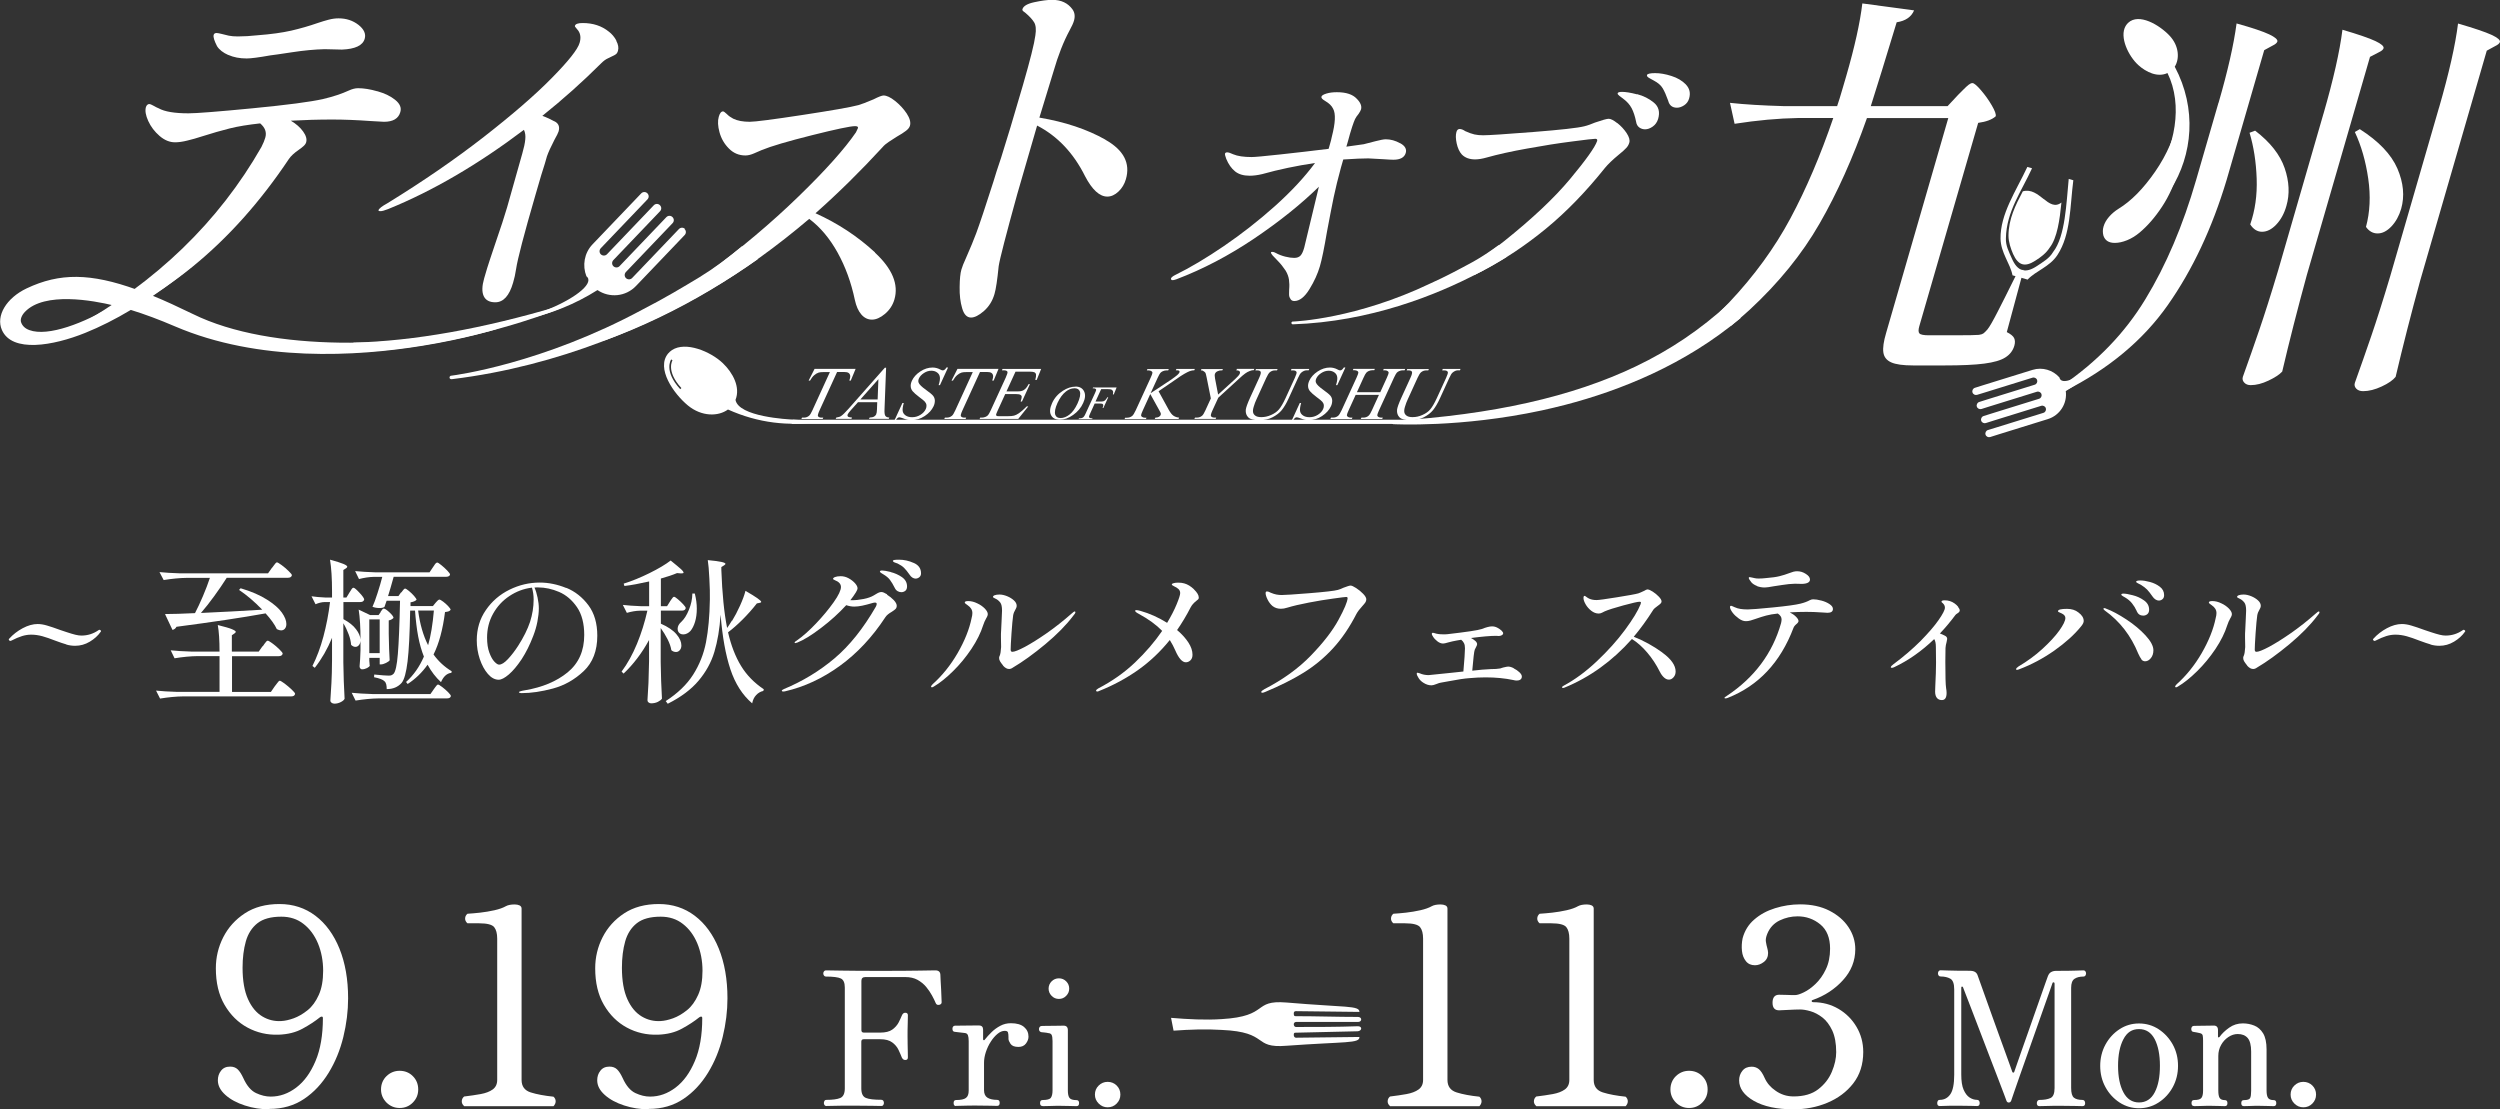 <?xml version="1.0" encoding="UTF-8"?>
<svg id="_レイヤー_2" data-name="レイヤー 2" xmlns="http://www.w3.org/2000/svg" viewBox="0 0 298.47 132.44">
  <rect x="0" y="0" width="298.47" height="132.44" fill="#333333" stroke="none"/>
  <g id="_レイヤー_1-2" data-name="レイヤー 1">
    <g>
      <path d="M7.94,76.94c-.35-.1-.8-.25-1.36-.46-.57-.22-1.07-.4-1.51-.52s-.89-.19-1.35-.19c-.37,0-.73.06-1.09.17s-.78.29-1.27.54c-.07.03-.12.04-.13.04-.04,0-.08-.02-.12-.06s-.06-.07-.06-.11.01-.07.04-.09c.46-.51,1-.93,1.62-1.26s1.22-.5,1.79-.5c.33,0,.71.06,1.11.18.41.12.95.3,1.63.55.11.04.36.12.75.25s.73.23,1.01.3c.28.07.53.1.72.1.73,0,1.41-.21,2.02-.63.05-.04.09-.06.13-.06s.08.02.12.05c.04.03.07.06.07.1,0,.03-.01.06-.04.09-.32.46-.75.85-1.3,1.18s-1.13.49-1.75.49c-.36,0-.71-.05-1.06-.15Z" style="fill: #fff;"/>
      <path d="M31.37,77.16c.04-.06.1-.16.2-.29s.17-.23.23-.29c.06-.06.12-.09.17-.09.07,0,.26.11.56.33s.58.46.83.71c.26.25.39.42.39.51-.05.2-.21.3-.48.3h-5.57v4.27h4.64l.46-.67c.06-.07.14-.17.23-.3.09-.12.17-.22.22-.28.06-.06.11-.09.16-.09.07,0,.26.12.57.34.3.23.59.47.85.72.27.25.4.42.4.51-.04.2-.19.3-.45.3h-12.88c-.88.01-1.81.1-2.79.26l-.48-.95c.68.07,1.5.12,2.47.15h5.11v-4.27h-2.58c-.88.01-1.81.1-2.79.26l-.46-.95c.68.07,1.5.12,2.47.15h3.36c0-1.34-.07-2.4-.21-3.17.8.2,1.37.36,1.68.49s.47.24.47.32c0,.06-.05.12-.15.19l-.32.22v1.95h3.21l.46-.65ZM32.48,67.79c.05-.06.12-.15.21-.28.09-.12.17-.22.22-.28s.11-.09.16-.09c.07,0,.26.11.56.33.3.22.58.46.83.71.26.25.39.41.39.5-.05.2-.21.3-.48.3h-7.3c-.46.72-.96,1.46-1.51,2.21s-1.07,1.42-1.57,1.99c2.46-.11,4.9-.24,7.32-.39-.92-.95-1.84-1.74-2.77-2.36l.19-.2c1.28.38,2.32.83,3.15,1.36.82.52,1.41,1.03,1.77,1.54.36.51.54.96.54,1.37,0,.24-.06.42-.18.56-.12.14-.27.2-.46.2-.14,0-.3-.05-.5-.15-.26-.56-.71-1.18-1.34-1.88-2.82.51-6.37,1.04-10.64,1.6-.11.21-.27.33-.48.37l-.89-1.89c.9,0,2.1-.04,3.58-.11.3-.57.61-1.24.94-2.01.33-.77.61-1.51.84-2.2h-2.73c-.88.01-1.81.1-2.79.26l-.5-.95c.68.07,1.5.12,2.47.15h10.49l.46-.65Z" style="fill: #fff;"/>
      <path d="M45.44,73.04s.08-.09.13-.17.09-.13.13-.16c.04-.03.08-.05.13-.05.12,0,.35.15.67.45.32.3.48.52.48.66-.05.06-.13.12-.23.18-.1.06-.22.1-.34.12v1.62c.02,1.31.06,2.36.11,3.14-.06.1-.21.2-.44.32-.23.11-.42.17-.58.17h-.17v-.78h-1.24v.35c.01.12.02.24.03.34,0,.11.01.18.03.23-.02.1-.14.2-.33.3-.2.1-.4.15-.61.15-.07,0-.14-.04-.2-.11s-.08-.16-.08-.26c.05-.51.09-1.14.11-1.91v-1.15c-.01.22-.07.4-.19.54-.11.14-.25.21-.41.21-.19,0-.36-.08-.52-.24-.03-.38-.12-.81-.3-1.27-.17-.46-.38-.9-.63-1.31v4.66c.02,1.53.07,2.99.15,4.36-.07.15-.23.28-.47.4-.24.12-.49.18-.73.18-.15,0-.27-.04-.36-.11s-.14-.16-.14-.26c.05-.73.09-1.44.13-2.13.04-.69.06-1.59.07-2.7v-2.66c-.54,1.32-1.23,2.52-2.06,3.58l-.28-.22c.52-1.03.96-2.2,1.31-3.51.35-1.31.62-2.69.79-4.12h-.65c-.35.01-.71.1-1.08.26l-.48-.95c.46.07,1.01.12,1.67.15h.78v-.71c0-1.56-.08-2.83-.24-3.81.77.21,1.3.38,1.61.51.3.13.45.24.45.33,0,.06-.05.12-.15.19l-.32.2v3.29h.37l.35-.58s.09-.13.16-.25c.07-.12.13-.21.18-.26.05-.06.1-.08.15-.08.11,0,.35.2.72.6.37.4.56.67.56.81-.05.2-.21.3-.48.3h-2v2.04c.68.37,1.19.77,1.51,1.21.33.43.5.84.53,1.23,0-1.42-.07-2.62-.22-3.58l1.36.65h1.02l.26-.37ZM45.24,83.38c-.88.01-1.81.1-2.79.26l-.46-.93c.68.07,1.5.12,2.47.15h6.93l.39-.56c.04-.06.1-.15.18-.25.08-.1.15-.19.19-.24.05-.06.1-.08.15-.08.07,0,.24.1.49.29.25.19.49.4.71.62.22.22.33.38.33.46-.04.19-.19.28-.46.28h-8.13ZM47.91,70.74c.05-.06.12-.15.21-.28s.18-.19.25-.19.22.09.45.28.43.39.62.6c.19.22.29.37.29.46-.15.15-.39.25-.72.3v.45h2.67l.32-.39s.12-.13.21-.23c.09-.1.18-.16.25-.16s.22.08.45.25c.22.17.43.35.61.55.19.2.28.34.28.43-.07.09-.16.15-.25.18-.09.03-.23.06-.42.08-.26,2.08-.72,3.77-1.37,5.07.59.82,1.32,1.49,2.17,2l-.04.19c-.27.02-.51.14-.72.33s-.38.46-.52.78c-.63-.58-1.16-1.27-1.6-2.08-.66.93-1.45,1.7-2.38,2.3l-.19-.24c.89-.8,1.6-1.81,2.13-3.03-.28-.71-.51-1.5-.68-2.39-.17-.89-.29-1.92-.38-3.1h-.58c-.05,2.74-.15,4.76-.31,6.07-.16,1.31-.39,2.17-.71,2.56-.45.5-1.04.74-1.78.74,0-.24-.02-.43-.06-.58-.04-.15-.11-.28-.21-.36-.17-.19-.59-.35-1.24-.48l.02-.32c.87.09,1.44.13,1.73.13.15,0,.26-.02.33-.05.07-.03.15-.08.24-.16.24-.25.41-1.04.52-2.37.11-1.33.2-3.45.26-6.36h-1.6l-.26.74c-.14.09-.33.13-.59.13-.31,0-.59-.05-.84-.15.17-.37.38-.91.6-1.62.23-.71.42-1.36.57-1.95h-1c-.56.01-1.15.1-1.78.26l-.46-.95c.68.07,1.5.12,2.47.15h6.41l.39-.58s.09-.13.17-.25c.07-.12.14-.21.2-.26s.11-.08.16-.08c.07,0,.24.1.49.31.25.2.49.42.71.65.22.23.33.39.33.47-.01.09-.06.15-.15.2-.09.05-.19.07-.32.07h-6.26c-.29,1.04-.51,1.81-.67,2.3h1.24l.32-.45ZM45.33,77.98v-4.03h-1.24v4.03h1.24ZM49.92,72.89c.21,1.62.61,3,1.19,4.14.32-1.1.55-2.48.69-4.14h-1.88Z" style="fill: #fff;"/>
      <path d="M67.61,70.18c1.05.43,1.93,1.13,2.64,2.08.71.95,1.06,2.17,1.06,3.64,0,1.79-.54,3.2-1.62,4.22s-2.3,1.71-3.67,2.08c-1.37.37-2.61.55-3.72.55-.09,0-.17,0-.24-.03s-.11-.04-.11-.07c0-.05.08-.1.24-.14.16-.04.32-.08.48-.1,2.08-.35,3.78-1.06,5.1-2.14s1.98-2.57,1.98-4.46c0-1.37-.29-2.49-.87-3.33s-1.29-1.45-2.13-1.81c-.84-.36-1.68-.54-2.51-.54-.2,0-.34,0-.43.02.15.32.27.72.37,1.19.1.47.15.9.15,1.3,0,.47-.06.99-.17,1.57s-.28,1.15-.5,1.72c-.4,1.05-.86,1.97-1.38,2.77-.53.79-1.04,1.4-1.53,1.82s-.9.63-1.21.63c-.46,0-.89-.23-1.29-.69-.4-.46-.72-1.05-.97-1.78-.24-.73-.36-1.47-.36-2.23,0-1.36.36-2.57,1.09-3.62.72-1.05,1.66-1.86,2.82-2.43s2.36-.85,3.61-.85c1.06,0,2.12.22,3.17.65ZM63.49,70.16c-.97.12-1.86.46-2.67,1-.82.54-1.47,1.25-1.95,2.11-.48.86-.72,1.81-.72,2.85,0,.71.09,1.3.27,1.79.18.49.38.85.61,1.09.23.24.41.35.55.35.3,0,.65-.22,1.07-.67.42-.45.81-.96,1.2-1.56.67-1.04,1.14-2,1.43-2.87.28-.87.43-1.77.43-2.68,0-.5-.07-.97-.2-1.41Z" style="fill: #fff;"/>
      <path d="M79.99,71.8s.09-.13.16-.23c.07-.1.13-.19.18-.24.05-.06.1-.08.15-.08.07,0,.23.1.45.29.23.19.44.4.64.61s.3.37.3.45c-.04.2-.19.3-.45.3h-2.52v1.56c.84.37,1.46.79,1.86,1.26.4.47.59.92.59,1.34,0,.22-.06.41-.19.56s-.27.22-.45.22c-.21,0-.4-.07-.56-.22-.06-.4-.21-.83-.45-1.3s-.51-.92-.82-1.34v4.07c.02,1.53.07,2.99.15,4.36-.09.14-.25.26-.48.38-.24.12-.51.18-.82.18-.11,0-.21-.04-.3-.11-.09-.07-.13-.16-.13-.26.05-.71.09-1.4.12-2.07s.05-1.54.07-2.59v-2.53c-.85,1.56-1.87,2.9-3.04,4.01l-.24-.24c.71-.95,1.32-2.06,1.84-3.32.52-1.26.93-2.58,1.24-3.95h-.89c-.5.01-1.01.1-1.56.26l-.48-.95c.59.07,1.3.12,2.12.15h1.02v-2.95c-1.14.26-2.12.44-2.95.54l-.09-.28c.99-.31,2.02-.73,3.09-1.26s1.91-1.03,2.52-1.5c.56.45.95.78,1.19.99s.35.37.35.46c0,.06-.1.09-.3.09l-.48-.04c-.57.24-1.21.45-1.93.65v3.3h.74l.35-.56ZM87.4,74.12c.32-.52.64-1.12.95-1.81.31-.69.53-1.28.65-1.77,1.25.72,1.88,1.16,1.88,1.32,0,.05-.06.09-.17.11l-.35.07c-.53.68-1.1,1.32-1.7,1.92-.6.6-1.18,1.11-1.74,1.53.36,1.57.88,2.91,1.55,4.01s1.58,2.03,2.72,2.79l-.06.2c-.33.07-.62.24-.85.49-.24.25-.4.58-.48.99-1.16-.99-2.03-2.35-2.6-4.07-.57-1.72-.96-3.89-1.17-6.52-.11,1.7-.36,3.17-.74,4.44s-1.02,2.42-1.9,3.46-2.11,1.96-3.67,2.74l-.24-.32c1.42-.92,2.51-1.96,3.27-3.15.75-1.18,1.27-2.48,1.54-3.88.27-1.41.43-3.1.46-5.1.01-.67,0-1.5-.06-2.49-.05-.99-.11-1.73-.19-2.21.79.07,1.34.15,1.65.22s.46.15.46.22c0,.06-.06.12-.17.19l-.32.2v.33c.1,2.82.33,5.14.69,6.94.15-.2.34-.5.58-.89ZM82.95,70.85c.16.64.24,1.25.24,1.82s-.07,1.1-.21,1.57c-.14.46-.33.83-.55,1.09-.11.12-.24.22-.4.3-.15.08-.31.11-.46.11-.26,0-.45-.1-.58-.3-.06-.1-.09-.22-.09-.37,0-.3.15-.58.46-.85.33-.31.63-.78.89-1.42s.4-1.28.41-1.94h.28Z" style="fill: #fff;"/>
      <path d="M105.9,71c.3.19.57.4.81.65.23.25.35.47.35.67,0,.16-.05.29-.14.38s-.24.21-.45.34c-.19.11-.34.21-.46.31-.12.09-.22.21-.31.34-1.56,2.38-3.37,4.31-5.44,5.81-2.07,1.5-4.25,2.51-6.55,3.04l-.2.02c-.11,0-.17-.04-.17-.11,0-.05.09-.11.26-.19,2.23-.93,4.24-2.15,6.03-3.66,1.79-1.51,3.43-3.56,4.93-6.16.07-.14.11-.25.11-.33,0-.11-.07-.17-.2-.17-.07,0-.16.01-.26.04-.51.15-.93.26-1.27.33-.34.07-.66.11-.96.11s-.63-.06-.95-.17c-.87.95-1.87,1.86-3.02,2.73-1.14.87-2.08,1.44-2.81,1.73-.15.05-.24.07-.26.07-.05,0-.07-.02-.07-.06s.02-.08.07-.12c.05-.04.12-.09.2-.14.68-.47,1.44-1.14,2.27-2.01.83-.87,1.53-1.72,2.12-2.55s.87-1.44.87-1.82c0-.36-.25-.63-.74-.82-.14-.05-.2-.1-.2-.17s.07-.12.2-.19c.19-.07.42-.11.71-.11.32,0,.64.08.95.25s.56.37.76.59c.2.23.3.43.3.6,0,.11-.06.27-.19.48-.19.31-.41.62-.67.95h.15c.46,0,.94-.05,1.44-.15.5-.1.89-.24,1.18-.41.07-.04.18-.1.32-.19.14-.09.25-.14.35-.18.1-.03.19-.05.28-.05.15,0,.37.09.68.28ZM106.34,68.3c.48.12.93.32,1.34.6.41.29.61.66.61,1.11,0,.24-.07.41-.2.52-.14.11-.3.17-.48.17-.15,0-.29-.04-.44-.12-.14-.08-.26-.21-.34-.38-.2-.4-.39-.72-.58-.97-.19-.25-.45-.46-.77-.65-.06-.04-.15-.09-.26-.16-.11-.07-.17-.13-.17-.18,0-.09.09-.13.26-.13.21,0,.56.06,1.04.18ZM109.1,67.21c.58.26.86.67.86,1.24,0,.2-.07.35-.2.46-.14.11-.29.17-.45.17-.12,0-.25-.04-.38-.12-.13-.08-.24-.2-.33-.34-.25-.36-.47-.63-.66-.82-.19-.19-.45-.36-.77-.52-.1-.04-.19-.07-.28-.1-.09-.03-.16-.06-.21-.1s-.08-.07-.08-.11c0-.06.06-.1.19-.12s.31-.03.55-.03c.59,0,1.18.13,1.75.39Z" style="fill: #fff;"/>
      <path d="M111.15,81.99c0-.07.06-.17.19-.3,1.15-1.03,2.15-2.27,2.99-3.72.84-1.46,1.4-2.85,1.67-4.19.06-.21.09-.41.09-.59,0-.37-.19-.68-.56-.93-.24-.15-.35-.26-.35-.33,0-.11.14-.17.41-.17.36,0,.72.09,1.1.28.35.16.64.37.88.61.24.25.36.47.36.67,0,.1-.03.2-.09.32-.06.11-.1.18-.11.2-.14.24-.25.5-.35.8-.29.92-.76,1.86-1.41,2.84-.66.98-1.39,1.87-2.2,2.66-.81.8-1.58,1.41-2.29,1.83-.1.06-.17.09-.22.09-.06,0-.09-.03-.09-.07ZM119.76,79.46c-.15-.19-.27-.35-.35-.48-.09-.14-.13-.28-.13-.43,0-.09.02-.17.07-.26.09-.2.14-.54.17-1.04l-.02-1.19c0-.32,0-.57.02-.74.02-.67.05-1.16.07-1.47.02-.5.04-.81.04-.95,0-.46-.07-.77-.2-.95-.17-.22-.36-.38-.57-.47s-.31-.16-.31-.21c0-.09.07-.16.21-.21s.33-.08.57-.08c.28,0,.59.07.91.2.32.13.59.3.81.5.22.2.33.42.33.64,0,.1-.02.19-.06.27-.04.08-.07.13-.08.16-.15.25-.24.48-.28.71-.06.41-.13,1.13-.2,2.15-.07,1.03-.1,1.68-.1,1.95,0,.17.07.26.2.26.26,0,.76-.2,1.5-.59.74-.4,1.61-.94,2.6-1.63.99-.69,1.98-1.47,2.97-2.34.19-.17.31-.26.37-.26s.09.03.09.09c0,.1-.09.24-.26.43-.82,1.09-1.93,2.22-3.33,3.39-1.41,1.17-2.7,2.1-3.87,2.79-.15.11-.3.17-.46.17-.24,0-.47-.13-.71-.39Z" style="fill: #fff;"/>
      <path d="M142.55,70.37c.38.37.57.69.57.97,0,.09-.02.16-.07.21s-.13.12-.24.2c-.3.24-.51.48-.65.74-.52,1.02-1.07,1.92-1.63,2.73.57.48,1.02.98,1.35,1.49.33.51.49.99.49,1.45,0,.3-.08.52-.25.68-.17.16-.35.23-.55.23-.43,0-.85-.48-1.26-1.43-.16-.38-.38-.79-.65-1.23-1.13,1.4-2.39,2.59-3.79,3.58-1.4.99-2.95,1.83-4.66,2.51-.06.04-.14.06-.22.06s-.13-.04-.13-.11.09-.16.26-.26c1.67-.87,3.13-1.9,4.39-3.1,1.26-1.2,2.34-2.46,3.24-3.77-.71-.73-1.63-1.4-2.77-2.02-.31-.16-.46-.29-.46-.37,0-.06.05-.09.15-.09.11,0,.27.03.48.09,1.1.31,2.17.79,3.19,1.43.48-.8.86-1.54,1.14-2.22s.42-1.12.42-1.33c0-.2-.07-.36-.21-.49-.14-.13-.31-.23-.49-.31-.2-.09-.3-.17-.3-.24,0-.06.08-.11.23-.15.15-.04.33-.06.53-.06.27,0,.51.03.72.09.41.11.8.35,1.18.72Z" style="fill: #fff;"/>
      <path d="M150.58,82.6c0-.07.12-.18.37-.32,2.23-1.15,4.08-2.49,5.56-4.02,1.48-1.53,2.57-2.94,3.28-4.24.71-1.3,1.07-2.17,1.1-2.6,0-.1-.06-.15-.17-.15s-.62.06-1.53.19c-.91.12-1.88.28-2.92.48s-1.9.4-2.59.61c-.27.09-.53.13-.76.13-.38,0-.72-.11-1-.33-.22-.19-.42-.44-.58-.76-.16-.32-.24-.58-.24-.78,0-.14.06-.2.17-.2s.25.05.43.15c.27.11.5.19.69.22s.39.06.61.06c.38,0,1.5-.07,3.35-.22s2.97-.28,3.37-.39c.22-.06.45-.15.67-.26.45-.17.73-.26.85-.26.14,0,.36.1.67.3s.59.43.84.69c.25.26.37.48.37.65,0,.14-.04.26-.11.37s-.2.26-.37.45c-.32.35-.55.65-.69.91-.83,1.62-1.77,3-2.82,4.14-1.05,1.14-2.22,2.1-3.51,2.9s-2.82,1.56-4.59,2.3c-.15.06-.25.09-.32.09-.09,0-.13-.03-.13-.09Z" style="fill: #fff;"/>
      <path d="M180.73,79.8c.25.12.48.28.67.46.19.18.29.35.29.51s-.06.28-.17.36c-.11.08-.25.12-.43.12-.14,0-.27-.02-.41-.06-1-.21-2.1-.32-3.31-.32-.62,0-1.26.03-1.91.09-.59.04-1.42.16-2.49.37-.35.07-.66.13-.95.17-.11.01-.29.07-.54.17-.25.1-.44.15-.58.15-.32,0-.64-.1-.95-.3-.23-.14-.43-.32-.58-.56-.16-.24-.23-.42-.23-.54,0-.07.03-.11.09-.11.02,0,.11.02.26.07.33.15.69.22,1.08.22.06,0,.97-.09,2.73-.28l1.41-.15c.12-1.39.19-2.31.19-2.77,0-.26-.04-.47-.12-.62-.08-.16-.19-.29-.33-.4-.32.05-.67.11-1.04.19l-.52.13c-.28.09-.49.13-.61.13-.22,0-.45-.09-.68-.27-.23-.18-.4-.36-.51-.55-.1-.15-.15-.25-.15-.32,0-.05.01-.09.04-.11.02-.02.05-.04.07-.04s.09.01.19.04c.27.1.62.15,1.04.15.24,0,.42,0,.56-.02,2.25-.26,3.6-.46,4.05-.61.53-.21.95-.32,1.24-.32.21,0,.42.05.62.15.2.1.37.22.51.35.14.14.2.24.2.32,0,.1-.06.18-.17.24-.11.06-.23.09-.35.09l-.32-.02c-.69,0-1.7.09-3.01.26.22.11.4.23.54.36.14.13.2.26.2.38,0,.07-.04.19-.12.33-.08.15-.13.25-.16.32-.08.19-.17,1.02-.3,2.51.83-.1,1.57-.16,2.23-.19.45,0,.8-.02,1.06-.07.08-.01.15-.03.21-.06.07-.02.13-.04.2-.06.3-.07.49-.11.58-.11.19,0,.41.06.66.19Z" style="fill: #fff;"/>
      <path d="M198.46,77.91c1.06.77,1.59,1.53,1.59,2.26,0,.27-.08.5-.25.69-.17.19-.35.28-.55.28s-.39-.08-.58-.25c-.19-.17-.36-.4-.51-.7-.42-.84-.92-1.6-1.5-2.28-.58-.68-1.18-1.22-1.83-1.62-2.33,2.62-5.01,4.56-8.06,5.81-.06.02-.12.04-.17.04-.07,0-.11-.03-.11-.09s.07-.12.2-.19c1.34-.72,2.66-1.69,3.96-2.92,1.3-1.23,2.42-2.47,3.35-3.73.93-1.26,1.56-2.29,1.87-3.08.03-.12.04-.19.04-.2,0-.06-.06-.09-.17-.09-.22,0-.87.15-1.94.44-1.07.29-1.81.53-2.22.71-.07.04-.18.09-.32.16-.14.07-.27.1-.39.1-.31,0-.61-.11-.89-.33-.28-.22-.51-.48-.68-.78-.17-.3-.25-.54-.25-.74,0-.17.04-.26.13-.26.04,0,.11.04.22.13.11.09.24.16.37.22.24.1.51.15.84.15.26,0,1.07-.11,2.43-.33,1.36-.22,2.22-.37,2.56-.47.12-.04.34-.13.65-.28.21-.12.35-.19.43-.19.15,0,.36.09.63.26.27.17.52.38.73.6.22.23.33.42.33.58,0,.09-.04.17-.12.25s-.2.18-.36.29c-.1.07-.2.16-.31.24-.11.09-.18.17-.23.26-.72,1.14-1.49,2.2-2.3,3.17,1.21.48,2.35,1.11,3.41,1.88Z" style="fill: #fff;"/>
      <path d="M217.45,71.7c.38.1.7.24.97.42s.41.37.41.58c0,.31-.22.46-.65.46l-.65-.04c-.69-.05-1.31-.07-1.86-.07-.68,0-1.34.02-1.99.06.3.15.54.32.74.52.2.2.3.37.3.52,0,.06-.03.12-.08.19-.05.06-.1.12-.17.17-.19.16-.3.31-.35.45-1.56,4.12-4.18,6.91-7.85,8.36-.1.04-.19.06-.28.06-.07,0-.11-.02-.11-.06,0-.05.09-.13.28-.24,3.3-2.19,5.46-5.09,6.48-8.69.04-.17.06-.32.06-.45,0-.26-.15-.49-.45-.69-.56.06-1.02.14-1.39.24-.37.1-.79.23-1.24.39-.21.07-.42.14-.62.2s-.39.08-.57.08c-.26,0-.54-.1-.83-.31s-.55-.44-.75-.71-.31-.5-.31-.67c0-.05.01-.09.04-.11.02-.02.05-.04.07-.04.05,0,.13.03.24.08s.2.1.28.12c.33.16.83.24,1.5.24.38,0,1.39-.08,3.01-.24,1.62-.16,2.71-.31,3.27-.45.45-.11.82-.25,1.11-.41.14-.07.27-.11.41-.11.27,0,.6.05.97.15ZM209.77,69.96c-.28-.11-.51-.25-.67-.43-.21-.26-.32-.44-.32-.54,0-.06.04-.09.11-.09.05,0,.14.02.26.05.12.03.25.06.37.08.12.03.27.04.45.04.3,0,.61-.02.93-.06.63-.05,1.15-.12,1.55-.22.4-.1.79-.22,1.18-.37.16-.06.32-.11.47-.16.15-.04.31-.06.45-.06.37,0,.72.1,1.05.32.33.21.49.43.49.67,0,.32-.32.5-.95.52l-.84-.02c-.47.01-.98.06-1.53.15-.55.09-.88.14-.99.15-.53.1-.9.15-1.1.15-.33,0-.64-.06-.93-.17Z" style="fill: #fff;"/>
      <path d="M233.77,72.46c.13.16.2.3.2.43,0,.06-.03.12-.08.18s-.13.12-.23.18c-.1.06-.17.12-.22.19-.56.75-1.17,1.49-1.84,2.19.21.08.41.16.59.26.19.09.28.22.28.39,0,.05-.03.17-.07.37-.07.25-.12.49-.13.72l-.02,1.63c0,1.73.03,2.78.09,3.14.04.22.06.42.06.59,0,.57-.19.85-.56.85-.25,0-.45-.08-.59-.25s-.22-.42-.22-.75l.02-.63c.06-1.18.09-2.12.09-2.84l-.02-1.88c0-.43-.07-.74-.2-.93-1.5,1.44-3.08,2.55-4.75,3.34-.12.06-.22.09-.3.09-.09,0-.13-.02-.13-.07,0-.09.1-.2.3-.35,1.24-.92,2.32-1.85,3.26-2.79.93-.95,1.65-1.78,2.15-2.5.5-.72.75-1.21.75-1.47,0-.21-.09-.39-.26-.54-.1-.07-.15-.13-.15-.17,0-.11.12-.17.37-.17.45,0,.84.12,1.19.37.16.11.31.25.44.41Z" style="fill: #fff;"/>
      <path d="M240.7,79.89c0-.09.09-.19.28-.32,1.05-.62,2.01-1.32,2.86-2.1.85-.78,1.53-1.51,2.01-2.18s.73-1.18.73-1.51c0-.22-.14-.4-.43-.54-.05-.02-.12-.06-.2-.09-.09-.04-.15-.07-.19-.09-.04-.02-.06-.06-.06-.09,0-.19.36-.28,1.08-.28.54,0,1,.14,1.36.43.42.31.63.65.63,1.02,0,.17-.1.39-.32.65-.8.99-1.87,1.95-3.2,2.89-1.33.93-2.72,1.67-4.17,2.22-.12.05-.21.07-.26.07-.09,0-.13-.02-.13-.07ZM255.67,78.72c-.12-.15-.25-.38-.39-.69-.87-2.14-2.2-3.86-3.99-5.14-.11-.09-.17-.16-.17-.2,0-.06.04-.09.11-.09.06,0,.13.02.2.06.73.27,1.54.71,2.44,1.3.9.59,1.66,1.23,2.28,1.9s.94,1.27.94,1.77c0,.38-.1.7-.31.95-.2.25-.43.37-.68.37-.17,0-.32-.07-.45-.22ZM255.11,72.97c-.17-.37-.37-.69-.58-.95-.21-.26-.48-.49-.82-.69-.06-.04-.13-.08-.21-.12-.08-.04-.14-.08-.18-.12s-.06-.07-.06-.11c0-.07.09-.11.26-.11.23,0,.6.06,1.09.19.5.12.95.33,1.36.62.41.29.61.66.61,1.11,0,.23-.07.41-.21.53-.14.12-.31.18-.49.18-.36,0-.62-.17-.78-.52ZM257.34,71.57c-.14-.09-.25-.2-.35-.35-.25-.36-.46-.63-.65-.83-.19-.19-.43-.38-.74-.57-.09-.05-.17-.09-.26-.13-.09-.04-.16-.08-.22-.12-.06-.04-.09-.08-.09-.12,0-.1.17-.15.52-.15.31,0,.69.06,1.13.18.45.12.84.31,1.18.57.34.26.51.59.51,1,0,.22-.07.39-.2.49-.13.11-.28.16-.44.16-.12,0-.25-.04-.39-.13Z" style="fill: #fff;"/>
      <path d="M259.68,81.99c0-.07.06-.17.19-.3,1.15-1.03,2.15-2.27,2.99-3.72.84-1.46,1.4-2.85,1.67-4.19.06-.21.09-.41.09-.59,0-.37-.19-.68-.56-.93-.24-.15-.35-.26-.35-.33,0-.11.14-.17.41-.17.36,0,.72.09,1.1.28.35.16.64.37.88.61.24.25.36.47.36.67,0,.1-.03.2-.09.32-.06.11-.1.18-.11.2-.14.24-.25.5-.35.8-.29.92-.76,1.86-1.41,2.84-.66.98-1.39,1.87-2.2,2.66-.81.8-1.58,1.41-2.29,1.83-.1.06-.17.09-.22.09-.06,0-.09-.03-.09-.07ZM268.29,79.46c-.15-.19-.27-.35-.35-.48-.09-.14-.13-.28-.13-.43,0-.09.02-.17.07-.26.09-.2.14-.54.17-1.04l-.02-1.19c0-.32,0-.57.02-.74.02-.67.05-1.16.07-1.47.02-.5.04-.81.04-.95,0-.46-.07-.77-.2-.95-.17-.22-.36-.38-.57-.47s-.31-.16-.31-.21c0-.09.07-.16.21-.21s.33-.08.57-.08c.28,0,.59.07.91.2.32.13.59.3.81.5.22.2.33.42.33.64,0,.1-.02.19-.06.27-.04.08-.07.13-.08.16-.15.25-.24.48-.28.71-.06.41-.13,1.13-.2,2.15-.07,1.03-.1,1.68-.1,1.95,0,.17.07.26.2.26.26,0,.76-.2,1.5-.59.74-.4,1.61-.94,2.6-1.63.99-.69,1.98-1.47,2.97-2.34.19-.17.31-.26.37-.26s.09.03.09.09c0,.1-.09.24-.26.43-.82,1.09-1.93,2.22-3.33,3.39-1.41,1.17-2.7,2.1-3.87,2.79-.15.11-.3.17-.46.17-.24,0-.47-.13-.71-.39Z" style="fill: #fff;"/>
      <path d="M290.2,76.94c-.35-.1-.8-.25-1.36-.46-.57-.22-1.07-.4-1.51-.52s-.89-.19-1.35-.19c-.37,0-.73.06-1.09.17s-.78.29-1.27.54c-.07.03-.12.04-.13.04-.04,0-.08-.02-.12-.06s-.06-.07-.06-.11.01-.07.04-.09c.46-.51,1-.93,1.62-1.26s1.22-.5,1.79-.5c.33,0,.71.06,1.11.18.41.12.95.3,1.63.55.11.04.36.12.75.25s.73.23,1.01.3c.28.07.53.1.72.1.73,0,1.41-.21,2.02-.63.05-.04.09-.06.13-.06s.08.02.12.05c.04.03.07.06.07.1,0,.03-.01.06-.04.09-.32.46-.75.85-1.3,1.18s-1.13.49-1.75.49c-.36,0-.71-.05-1.06-.15Z" style="fill: #fff;"/>
    </g>
    <g>
      <path d="M32.15,132.44c-1,0-1.97-.15-2.92-.46s-1.72-.72-2.32-1.26-.9-1.11-.9-1.75c0-.43.12-.82.38-1.14.25-.33.61-.49,1.09-.49.37,0,.67.11.9.33s.45.57.67,1.04c.41.91.92,1.51,1.52,1.79.6.28,1.18.42,1.75.42,1.09,0,2.1-.36,3.05-1.08s1.71-1.77,2.3-3.17c.59-1.39.88-3.1.88-5.12,0-.11-.04-.17-.11-.18s-.16.02-.24.08c-.57.46-1.25.91-2.06,1.35-.81.45-1.77.69-2.9.73-1.33.04-2.56-.24-3.69-.85s-2.04-1.51-2.74-2.71-1.04-2.65-1.04-4.37c0-1.3.29-2.54.88-3.7.59-1.16,1.45-2.12,2.58-2.86,1.13-.74,2.51-1.11,4.14-1.11s3.06.47,4.29,1.4,2.19,2.25,2.87,3.93c.68,1.69,1.03,3.66,1.03,5.92,0,1.52-.19,3.06-.57,4.62-.38,1.55-.96,2.98-1.75,4.27s-1.76,2.34-2.94,3.13c-1.17.79-2.56,1.19-4.14,1.19ZM33.58,121.9c.44-.02.93-.13,1.49-.33.55-.2,1.1-.52,1.65-.96s.99-1.05,1.34-1.83c.35-.77.52-1.74.52-2.89s-.21-2.28-.62-3.26c-.41-.98-.99-1.76-1.73-2.33-.74-.58-1.62-.86-2.64-.86-1.24,0-2.19.26-2.85.78-.66.52-1.13,1.25-1.39,2.17-.26.92-.39,1.97-.39,3.15,0,1.54.22,2.8.65,3.75.43.96,1.01,1.64,1.71,2.06s1.46.6,2.27.55Z" style="fill: #fff;"/>
      <path d="M47.71,132.28c-.61,0-1.13-.22-1.57-.65-.43-.44-.65-.96-.65-1.57s.22-1.16.65-1.58c.44-.42.96-.64,1.57-.64s1.16.21,1.58.64c.42.42.64.95.64,1.58s-.21,1.13-.64,1.57c-.42.43-.95.65-1.58.65Z" style="fill: #fff;"/>
      <path d="M55.41,132.05c-.2-.17-.29-.37-.28-.59.01-.22.1-.4.28-.55.72-.09,1.38-.18,1.97-.29.6-.11,1.08-.29,1.44-.55.36-.26.54-.64.54-1.14v-16.87c0-.61-.12-1.07-.36-1.37-.24-.3-.84-.46-1.79-.46h-1.4c-.2-.17-.29-.37-.28-.59.01-.22.1-.4.28-.55.41-.02.91-.07,1.5-.13.59-.07,1.16-.16,1.73-.29.57-.13,1.02-.29,1.37-.49.24-.13.59-.2,1.04-.2.22,0,.41.04.57.11.16.08.25.2.25.38v20.46c0,.76.36,1.26,1.09,1.49s1.64.4,2.72.51c.17.15.26.34.26.55s-.09.41-.26.59h-10.67Z" style="fill: #fff;"/>
      <path d="M77.44,132.44c-1,0-1.97-.15-2.92-.46s-1.72-.72-2.32-1.26-.9-1.11-.9-1.75c0-.43.12-.82.38-1.14.25-.33.61-.49,1.09-.49.37,0,.67.11.9.33s.45.57.67,1.04c.41.91.92,1.51,1.52,1.79.6.28,1.18.42,1.75.42,1.09,0,2.1-.36,3.05-1.08s1.71-1.77,2.3-3.17c.59-1.39.88-3.1.88-5.12,0-.11-.04-.17-.11-.18s-.16.02-.24.08c-.57.46-1.25.91-2.06,1.35-.81.45-1.77.69-2.9.73-1.33.04-2.56-.24-3.69-.85s-2.04-1.51-2.74-2.71-1.04-2.65-1.04-4.37c0-1.3.29-2.54.88-3.7.59-1.16,1.45-2.12,2.58-2.86,1.13-.74,2.51-1.11,4.14-1.11s3.06.47,4.29,1.4,2.19,2.25,2.87,3.93c.68,1.69,1.03,3.66,1.03,5.92,0,1.52-.19,3.06-.57,4.62-.38,1.55-.96,2.98-1.75,4.27s-1.76,2.34-2.94,3.13c-1.17.79-2.56,1.19-4.14,1.19ZM78.87,121.9c.44-.02.93-.13,1.49-.33.55-.2,1.1-.52,1.65-.96s.99-1.05,1.34-1.83c.35-.77.52-1.74.52-2.89s-.21-2.28-.62-3.26c-.41-.98-.99-1.76-1.73-2.33-.74-.58-1.62-.86-2.64-.86-1.24,0-2.19.26-2.85.78-.66.52-1.13,1.25-1.39,2.17-.26.92-.39,1.97-.39,3.15,0,1.54.22,2.8.65,3.75.43.96,1.01,1.64,1.71,2.06s1.46.6,2.27.55Z" style="fill: #fff;"/>
      <path d="M98.67,132.05c-.1,0-.18-.04-.23-.11s-.08-.16-.08-.25c0-.1.03-.19.08-.27s.13-.11.23-.11c.73,0,1.28-.07,1.64-.22.36-.15.55-.53.55-1.14v-12.05c0-.57-.16-.93-.47-1.08s-.91-.23-1.79-.23c-.09,0-.16-.04-.22-.11s-.09-.16-.09-.27c0-.09.03-.17.09-.25.06-.07.13-.11.22-.11.12,0,.74.01,1.88.03,1.13.02,2.69.03,4.69.03s3.44-.01,4.6-.03c1.16-.02,1.79-.03,1.9-.03.39,0,.59.18.6.54,0,.13.01.37.03.69.02.33.04.68.06,1.06.01.38.03.71.04,1s.02.47.02.52c0,.16-.1.27-.31.31-.19.03-.33-.04-.4-.22-.1-.25-.25-.55-.44-.9-.19-.35-.42-.69-.7-1.03-.28-.33-.62-.61-1.03-.84-.4-.22-.89-.33-1.45-.33h-4.78c-.31,0-.47.15-.47.45v5.89c0,.19.1.29.29.29h1.96c.62,0,1.11-.12,1.44-.36.33-.24.58-.52.75-.84.16-.32.3-.61.4-.86.09-.21.22-.31.4-.31.21,0,.31.1.31.31,0,.18,0,.52-.02,1.03s-.02.98-.02,1.43c0,.28,0,.61.01.97,0,.36.01.69.02.98,0,.29.01.49.01.61,0,.21-.1.31-.31.31-.1,0-.19-.03-.25-.08-.06-.05-.11-.12-.16-.21-.1-.27-.24-.57-.4-.92-.16-.34-.41-.64-.75-.89-.33-.25-.81-.38-1.44-.38h-1.96c-.19,0-.29.1-.29.29v5.58c0,.61.18.99.55,1.14.36.15.98.22,1.84.22.1,0,.18.04.23.11s.08.16.08.27c0,.09-.03.17-.08.25s-.13.11-.23.11c-.15,0-.51,0-1.09-.02-.58-.01-1.35-.02-2.3-.02s-1.66,0-2.17.02c-.51.02-.84.02-1,.02Z" style="fill: #fff;"/>
      <path d="M114.14,132.05c-.19,0-.29-.12-.29-.36s.1-.36.29-.36c.57,0,.96-.08,1.18-.25.22-.16.33-.45.33-.87v-5.92c0-.3-.03-.53-.09-.69-.06-.16-.18-.25-.36-.27-.12-.01-.32-.04-.61-.07-.29-.03-.49-.05-.59-.07-.19-.01-.29-.13-.29-.36s.1-.35.31-.38h.47c.27,0,.57,0,.9-.01.33,0,.64-.01.93-.01h.56c.33,0,.49.17.49.51v1.16s.02.07.07.09c.04.02.09,0,.13-.07.24-.3.51-.6.81-.89.3-.3.65-.55,1.04-.76.39-.21.81-.31,1.27-.31.7,0,1.22.15,1.57.45.35.3.53.68.53,1.16,0,.27-.1.54-.3.81s-.5.41-.9.41c-.46,0-.77-.12-.94-.36-.16-.24-.25-.44-.25-.6v-.2c0-.25-.02-.44-.06-.57-.04-.13-.17-.19-.39-.19-.28,0-.57.12-.86.36s-.56.55-.8.93c-.25.38-.44.79-.59,1.24s-.22.88-.22,1.29v3.26c0,.43.14.73.41.9s.66.26,1.15.26c.21,0,.31.12.31.36s-.1.36-.31.36c-.15,0-.41,0-.79-.02-.38-.01-.94-.02-1.69-.02-.62,0-1.15,0-1.56.02-.42.02-.71.02-.87.02Z" style="fill: #fff;"/>
      <path d="M124.48,132.05c-.21,0-.31-.12-.31-.36s.1-.36.31-.36c.52,0,.85-.09.98-.27.13-.18.2-.47.2-.87v-5.89c0-.37-.04-.62-.11-.75-.07-.13-.21-.2-.4-.21-.1-.03-.25-.05-.42-.07-.18-.01-.31-.03-.4-.04-.19-.04-.29-.17-.29-.38,0-.09.03-.17.09-.25.06-.07.13-.11.22-.11.04,0,.19,0,.43-.01.25,0,.53-.01.84-.01s.6,0,.86-.01c.26,0,.43-.01.5-.01.34,0,.51.18.51.54v7.21c0,.4.06.69.19.87.13.18.41.27.84.27.21,0,.31.12.31.36s-.1.36-.31.36c-.15,0-.42,0-.83-.02-.4-.01-.77-.02-1.12-.02s-.75,0-1.19.02c-.44.02-.74.02-.9.02ZM126.42,119.26c-.34,0-.63-.12-.87-.37-.24-.25-.36-.53-.36-.86s.12-.63.36-.87c.24-.24.53-.36.87-.36s.63.12.87.36c.24.24.36.53.36.87s-.12.61-.36.86c-.24.25-.53.37-.87.37Z" style="fill: #fff;"/>
      <path d="M132.24,132.2c-.42,0-.77-.15-1.07-.45-.3-.3-.45-.65-.45-1.07s.15-.79.45-1.08.65-.44,1.07-.44.79.15,1.08.44.44.65.44,1.08-.15.77-.44,1.07c-.29.3-.65.45-1.08.45Z" style="fill: #fff;"/>
      <path d="M165.95,132.05c-.2-.17-.29-.37-.28-.59.01-.22.1-.4.28-.55.72-.09,1.38-.18,1.97-.29.6-.11,1.08-.29,1.44-.55.36-.26.54-.64.54-1.14v-16.87c0-.61-.12-1.07-.36-1.37-.24-.3-.84-.46-1.79-.46h-1.4c-.2-.17-.29-.37-.28-.59.01-.22.1-.4.28-.55.41-.02.91-.07,1.5-.13.59-.07,1.16-.16,1.73-.29.57-.13,1.02-.29,1.37-.49.24-.13.59-.2,1.04-.2.22,0,.41.04.57.11.16.08.25.2.25.38v20.46c0,.76.36,1.26,1.09,1.49s1.64.4,2.72.51c.17.15.26.34.26.55s-.09.41-.26.59h-10.67Z" style="fill: #fff;"/>
      <path d="M183.41,132.05c-.2-.17-.29-.37-.28-.59.01-.22.1-.4.28-.55.72-.09,1.38-.18,1.97-.29.6-.11,1.08-.29,1.44-.55.36-.26.54-.64.54-1.14v-16.87c0-.61-.12-1.07-.36-1.37-.24-.3-.84-.46-1.79-.46h-1.4c-.2-.17-.29-.37-.28-.59.01-.22.1-.4.28-.55.41-.02.91-.07,1.5-.13.59-.07,1.16-.16,1.73-.29.57-.13,1.02-.29,1.37-.49.24-.13.59-.2,1.04-.2.22,0,.41.04.57.11.16.08.25.2.25.38v20.46c0,.76.36,1.26,1.09,1.49s1.64.4,2.72.51c.17.15.26.34.26.55s-.09.41-.26.59h-10.67Z" style="fill: #fff;"/>
      <path d="M201.65,132.28c-.61,0-1.13-.22-1.57-.65-.43-.44-.65-.96-.65-1.57s.22-1.16.65-1.58c.44-.42.96-.64,1.57-.64s1.16.21,1.58.64c.42.42.64.95.64,1.58s-.21,1.13-.64,1.57c-.42.43-.95.65-1.58.65Z" style="fill: #fff;"/>
      <path d="M214.12,132.44c-1.98,0-3.56-.34-4.73-1.01s-1.76-1.49-1.76-2.45c0-.43.13-.82.39-1.14.26-.33.63-.49,1.11-.49.33,0,.61.1.85.29.24.2.47.54.69,1.04.28.63.72,1.14,1.3,1.53.3.22.64.39,1,.51.36.12.75.18,1.16.18,1.22,0,2.2-.28,2.94-.85.74-.57,1.28-1.26,1.63-2.09.35-.83.52-1.61.52-2.35,0-1.04-.16-1.9-.47-2.58-.32-.67-.71-1.19-1.17-1.55-.47-.36-.94-.61-1.42-.75-.48-.14-.89-.21-1.24-.21-.41,0-.89.02-1.44.05-.54.03-.9.05-1.08.05-.52,0-.78-.3-.78-.91s.26-.95.78-.95c.24,0,.54,0,.91.02s.71.02,1.01.02c.24,0,.59-.11,1.04-.33.46-.22.92-.55,1.4-1.01.48-.46.89-1.03,1.22-1.73.34-.7.51-1.52.51-2.48,0-1.28-.39-2.25-1.17-2.89s-1.69-.96-2.71-.96c-.74,0-1.45.16-2.14.49-.68.33-1.18.86-1.48,1.6-.15.37-.21.69-.16.96.04.27.1.52.16.73.02.11.04.21.07.31.02.1.03.19.03.28,0,.46-.17.82-.51,1.08-.34.26-.69.39-1.06.39-.46,0-.82-.16-1.08-.49-.26-.33-.42-.73-.47-1.22s-.03-1,.08-1.52c.24-.89.7-1.64,1.39-2.23.69-.6,1.51-1.05,2.48-1.35s1.96-.46,2.99-.46c1.35,0,2.51.25,3.49.75.98.5,1.74,1.15,2.28,1.96.54.81.82,1.69.82,2.64,0,1.39-.49,2.63-1.47,3.7-.98,1.08-2.19,1.87-3.62,2.37-.09.02-.13.07-.11.15.01.08.07.11.18.11,1.11,0,2.12.27,3.02.8.9.53,1.62,1.25,2.15,2.15.53.9.8,1.9.8,2.99,0,1.48-.4,2.73-1.19,3.75s-1.83,1.79-3.1,2.32-2.62.78-4.03.78Z" style="fill: #fff;"/>
      <path d="M231.59,132.05c-.21,0-.31-.12-.31-.36,0-.1.03-.19.08-.27s.13-.11.23-.11c.52,0,.94-.22,1.25-.66.31-.44.47-1.22.47-2.33v-10.2c0-.68-.16-1.11-.47-1.28s-.7-.26-1.16-.26c-.1,0-.18-.04-.23-.11-.05-.07-.08-.16-.08-.27,0-.09.03-.17.08-.25.05-.07.13-.11.23-.11.12,0,.45.01.99.03.54.02,1.37.03,2.49.03.28,0,.5.05.65.15s.25.24.31.44c.03.09.13.36.29.81.16.45.37,1.02.61,1.71.25.69.51,1.42.79,2.21.28.79.57,1.57.85,2.36.28.78.54,1.5.78,2.15.24.66.43,1.18.57,1.58.14.4.22.62.23.65.03.08.07.11.13.1.06,0,.1-.04.11-.1.03-.09.12-.35.27-.78.15-.43.34-.98.57-1.64s.48-1.38.76-2.15c.27-.77.55-1.54.81-2.31s.52-1.48.75-2.13c.23-.65.42-1.19.57-1.62.15-.42.24-.67.27-.75.09-.25.22-.43.39-.52.17-.1.38-.15.61-.15,1.1,0,1.89-.01,2.38-.03s.78-.03.88-.03.18.04.23.11c.05.08.08.16.08.25,0,.1-.03.19-.08.27-.05.07-.13.11-.23.11-.45,0-.8.09-1.07.27-.27.18-.4.54-.4,1.07v11.96c0,.6.11.98.33,1.16.22.18.57.27,1.03.27.1,0,.18.04.23.11.05.07.08.16.08.27,0,.24-.1.36-.31.36-.15,0-.45,0-.89-.02-.45-.01-1.01-.02-1.7-.02s-1.24,0-1.67.02c-.43.02-.73.02-.89.02-.21,0-.31-.12-.31-.36,0-.1.03-.19.09-.27.06-.07.13-.11.22-.11.57,0,1.01-.08,1.33-.23s.48-.55.48-1.19v-12.46c0-.09-.03-.14-.1-.16-.07-.01-.12.01-.15.09-.01.06-.12.35-.3.86-.19.51-.42,1.17-.7,1.98-.28.8-.59,1.69-.93,2.64-.33.96-.67,1.92-1.02,2.89-.34.97-.66,1.86-.95,2.69-.29.83-.53,1.51-.71,2.04-.19.54-.29.85-.32.94-.06.15-.16.22-.29.22s-.22-.07-.27-.2c-.01-.04-.12-.32-.31-.84s-.45-1.18-.76-1.99c-.31-.81-.65-1.69-1.02-2.65s-.73-1.9-1.09-2.85-.7-1.82-1-2.61c-.31-.8-.64-1.68-1.02-2.64-.02-.04-.05-.06-.11-.06s-.09.05-.09.12v10.38c0,.77.09,1.38.28,1.81.19.43.42.74.71.93.29.19.59.28.9.28.1,0,.18.04.23.11.05.07.08.16.08.27,0,.24-.1.36-.31.36-.15,0-.39,0-.73-.02-.33-.01-.84-.02-1.51-.02-.77,0-1.3,0-1.57.02-.28.02-.5.02-.66.02Z" style="fill: #fff;"/>
      <path d="M255.37,132.31c-.85,0-1.63-.23-2.33-.69s-1.27-1.08-1.68-1.84c-.42-.77-.62-1.61-.62-2.53s.21-1.77.62-2.53c.42-.77.98-1.38,1.68-1.84s1.48-.69,2.33-.69,1.65.23,2.35.69,1.27,1.08,1.69,1.84c.42.77.62,1.61.62,2.53s-.21,1.77-.62,2.53c-.42.77-.98,1.38-1.69,1.84s-1.49.69-2.35.69ZM255.37,131.62c.83,0,1.46-.4,1.88-1.21.42-.8.62-1.86.62-3.17s-.21-2.37-.62-3.17c-.42-.8-1.04-1.21-1.88-1.21s-1.44.4-1.86,1.21c-.42.8-.64,1.86-.64,3.17s.21,2.37.64,3.17c.42.8,1.05,1.21,1.86,1.21Z" style="fill: #fff;"/>
      <path d="M261.95,132.05c-.21,0-.31-.12-.31-.36s.1-.36.31-.36c.45,0,.74-.08.87-.25.13-.16.2-.45.2-.87v-5.96c0-.25-.01-.46-.04-.61-.03-.16-.15-.26-.36-.3-.1-.03-.23-.06-.37-.08s-.26-.04-.35-.06c-.19-.01-.29-.13-.29-.36,0-.09.03-.17.08-.25.05-.07.13-.11.23-.11.04,0,.17,0,.39-.01s.46-.01.74-.01.53,0,.77-.01c.24,0,.39-.01.47-.01.34,0,.51.18.51.54v.8s.02.07.06.08c.04,0,.08-.02.14-.08.28-.39.66-.75,1.14-1.09.48-.34,1.02-.51,1.63-.51.48,0,.93.09,1.36.26s.78.48,1.06.93c.27.45.41,1.09.41,1.92v4.89c0,.43.06.73.18.9s.34.26.67.26c.21,0,.31.12.31.36s-.1.36-.31.36c-.15,0-.39,0-.74-.02-.34-.01-.68-.02-1.03-.02s-.7,0-1.04.02c-.33.02-.58.02-.75.02-.21,0-.31-.12-.31-.36s.1-.36.31-.36c.42,0,.67-.08.75-.25.08-.16.12-.45.12-.87v-4.67c0-.76-.14-1.3-.41-1.62-.28-.32-.67-.48-1.19-.48-.39,0-.76.12-1.12.36-.36.24-.65.55-.87.95-.22.39-.33.83-.33,1.31v4.11c0,.43.05.73.16.9s.31.26.62.26c.21,0,.31.12.31.36s-.1.36-.31.36c-.15,0-.38,0-.69-.02-.31-.01-.65-.02-1-.02s-.74,0-1.15.02c-.41.02-.69.02-.84.02Z" style="fill: #fff;"/>
      <path d="M274.99,132.2c-.42,0-.77-.15-1.07-.45-.3-.3-.45-.65-.45-1.07s.15-.79.45-1.08.65-.44,1.07-.44.79.15,1.08.44.44.65.44,1.08-.15.77-.44,1.07c-.29.3-.65.45-1.08.45Z" style="fill: #fff;"/>
    </g>
    <g>
      <path d="M102.15,44.04l-.58,1.4h-.17c.08-.25.12-.42.11-.53-.01-.17-.08-.3-.19-.38-.11-.08-.29-.12-.54-.12h-.84l-2.09,4.57c-.17.37-.23.6-.2.69.06.12.2.19.43.19h.21l-.07.16h-2.54l.07-.16h.21c.25,0,.47-.08.64-.23.11-.09.24-.31.39-.64l2.09-4.57h-.72c-.28,0-.49.02-.62.06-.18.06-.36.16-.54.32-.18.16-.34.37-.49.64h-.17l.71-1.4h4.88Z" style="fill: #fff;"/>
      <path d="M104.75,48.02h-2.32l-.84.94c-.21.23-.34.41-.39.52-.04.09-.03.17.02.24.05.07.22.11.5.13l-.07.16h-1.88l.07-.16c.27-.04.46-.1.56-.17.21-.14.51-.43.89-.86l4.35-4.92h.15l-.19,4.97c-.02.4.02.66.1.78s.24.19.48.2l-.08.16h-2.36l.08-.16c.24-.01.42-.05.54-.12.11-.07.19-.15.24-.25.06-.13.09-.33.1-.61l.03-.86ZM104.78,47.69l.09-2.42-2.15,2.42h2.06Z" style="fill: #fff;"/>
      <path d="M113.17,43.91l-.95,2.07h-.16c.13-.4.18-.71.15-.95s-.14-.42-.33-.56c-.19-.14-.42-.21-.69-.21-.31,0-.6.09-.89.28s-.48.4-.59.64c-.08.18-.1.35-.04.5.08.22.38.51.9.88.42.3.7.53.83.69.13.16.2.35.21.57,0,.22-.04.45-.15.68-.21.45-.56.84-1.06,1.17-.5.33-1.03.49-1.58.49-.17,0-.33-.01-.47-.04-.08-.01-.25-.07-.49-.16-.24-.09-.41-.14-.48-.14s-.14.02-.2.07c-.06.04-.14.13-.22.27h-.16l.94-2.05h.16c-.12.43-.16.75-.13.96.03.21.15.39.35.53.2.14.46.21.78.21.37,0,.7-.1,1-.29.3-.19.51-.42.63-.69.07-.15.09-.29.08-.45-.01-.15-.08-.29-.19-.42-.07-.09-.3-.28-.68-.56-.38-.29-.64-.52-.78-.69-.14-.17-.22-.36-.23-.57-.02-.21.03-.43.14-.68.2-.43.53-.8,1-1.11.47-.31.96-.47,1.47-.47.32,0,.62.08.9.23.13.07.23.11.3.11.08,0,.15-.02.22-.07.07-.04.15-.14.24-.28h.16Z" style="fill: #fff;"/>
      <path d="M119.21,44.04l-.58,1.4h-.17c.08-.25.12-.42.11-.53-.01-.17-.08-.3-.19-.38-.11-.08-.29-.12-.54-.12h-.84l-2.09,4.57c-.17.37-.23.6-.2.69.06.12.2.19.43.19h.21l-.07.16h-2.54l.07-.16h.21c.25,0,.47-.08.64-.23.11-.09.24-.31.39-.64l2.09-4.57h-.72c-.28,0-.49.02-.62.06-.18.06-.36.16-.54.32-.18.16-.34.37-.49.64h-.17l.71-1.4h4.88Z" style="fill: #fff;"/>
      <path d="M121.24,44.37l-1.08,2.36h1.31c.34,0,.59-.05.75-.16.22-.13.41-.37.58-.71h.16l-.95,2.08h-.16c.09-.29.14-.48.13-.56,0-.1-.05-.18-.15-.24-.09-.06-.26-.09-.51-.09h-1.31l-.9,1.97c-.12.26-.18.42-.19.48s.02.1.06.14c.04.04.15.05.31.05h1.01c.34,0,.59-.02.77-.07.18-.05.36-.14.57-.28.26-.18.58-.46.94-.82h.18l-1.2,1.5h-4.61l.07-.16h.21c.14,0,.29-.03.45-.1.12-.05.21-.12.29-.21.08-.09.18-.29.32-.58l1.78-3.88c.17-.38.24-.61.21-.7-.05-.12-.2-.18-.45-.18h-.21l.07-.16h4.61l-.53,1.31h-.17c.08-.31.11-.53.09-.65-.02-.12-.09-.21-.21-.27-.1-.04-.29-.07-.59-.07h-1.64Z" style="fill: #fff;"/>
      <path d="M128.4,46.15c.49,0,.83.19,1.02.56.19.37.16.84-.1,1.4-.26.58-.66,1.05-1.2,1.43-.54.38-1.06.57-1.58.57s-.87-.18-1.06-.55c-.19-.37-.14-.85.13-1.44.27-.6.7-1.09,1.29-1.47.51-.33,1.01-.49,1.5-.49ZM128.25,46.36c-.34,0-.67.13-.99.38-.4.31-.73.77-1.01,1.37-.28.62-.37,1.09-.26,1.42.09.25.3.38.63.38.36,0,.71-.14,1.07-.42.36-.28.67-.71.95-1.31.3-.65.39-1.13.28-1.45-.09-.25-.31-.38-.68-.38Z" style="fill: #fff;"/>
      <path d="M131.47,46.45l-.68,1.49h.69c.16,0,.29-.03.39-.1.11-.07.22-.21.34-.41h.1l-.58,1.28h-.1c.06-.15.1-.25.09-.32,0-.07-.03-.12-.08-.16-.05-.03-.13-.05-.26-.05h-.69l-.54,1.19c-.09.19-.13.32-.14.38,0,.05.02.09.06.12.06.05.14.07.23.07h.14l-.05.1h-1.62l.05-.1h.13c.16,0,.29-.05.4-.14.07-.06.16-.2.26-.43l1.12-2.44c.09-.19.13-.32.14-.38,0-.05-.02-.09-.06-.12-.06-.04-.13-.07-.23-.07h-.13l.05-.1h2.81l-.34.83h-.1c.03-.18.04-.31,0-.39s-.08-.14-.16-.18c-.08-.04-.21-.06-.41-.06h-.83Z" style="fill: #fff;"/>
      <path d="M138.32,46.71l1.2,2.19c.2.36.39.61.59.74s.42.2.67.22l-.08.16h-2.84l.08-.16c.17,0,.31-.03.41-.09.1-.06.17-.12.2-.19.03-.07.05-.13.04-.19,0-.06-.05-.16-.13-.31l-1.13-2.04-.88,1.93c-.14.3-.21.5-.22.6,0,.07.03.14.1.19.09.07.21.11.35.11h.2l-.07.16h-2.55l.07-.16h.21c.25,0,.46-.07.64-.22.11-.09.25-.32.42-.68l1.77-3.86c.14-.3.21-.5.22-.6,0-.07-.03-.13-.1-.18-.1-.07-.22-.11-.36-.11h-.21l.07-.16h2.55l-.07.16h-.2c-.14,0-.29.03-.45.1-.11.05-.21.12-.29.21-.08.09-.18.29-.32.58l-.84,1.83c.08-.06.37-.24.86-.56,1.24-.8,2.01-1.33,2.32-1.6.13-.12.22-.22.26-.31.03-.07.03-.13-.01-.18-.04-.05-.13-.08-.28-.08h-.14l.07-.16h2.2l-.07.16c-.13,0-.26.02-.38.05-.12.03-.28.09-.47.19s-.45.24-.77.45c-.09.06-.53.36-1.31.9l-1.33.91Z" style="fill: #fff;"/>
      <path d="M147.66,44.04h2.09l-.07.16h-.11c-.08,0-.2.03-.38.1-.18.07-.36.16-.53.29-.18.13-.42.33-.73.62l-2.48,2.27-.69,1.5c-.17.37-.23.6-.19.69.06.12.2.19.44.19h.19l-.07.16h-2.54l.08-.16h.21c.25,0,.47-.08.64-.23.11-.09.24-.31.39-.64l.65-1.42-.5-2.5c-.06-.29-.11-.48-.14-.55-.04-.07-.14-.16-.31-.26-.05-.03-.12-.04-.24-.04l.07-.16h2.56l-.07.16h-.13c-.14,0-.28.03-.43.1-.15.06-.25.16-.31.29-.05.11-.05.3,0,.57l.37,1.93,2.02-1.84c.3-.28.48-.48.55-.62.04-.08.05-.16.04-.22-.01-.06-.05-.12-.11-.15-.06-.04-.17-.06-.33-.06l.07-.16Z" style="fill: #fff;"/>
      <path d="M154.12,44.21l.07-.16h2.12l-.07.16h-.22c-.24,0-.46.1-.68.29-.1.09-.23.3-.38.64l-1.11,2.42c-.27.6-.55,1.06-.82,1.4-.27.33-.63.61-1.09.85-.46.24-.98.36-1.58.36-.65,0-1.1-.11-1.33-.34-.23-.23-.33-.53-.3-.91.03-.26.2-.75.53-1.47l1.07-2.34c.17-.37.23-.61.18-.72-.05-.11-.19-.17-.41-.17h-.22l.07-.16h2.58l-.07.16h-.23c-.25,0-.46.08-.64.23-.12.11-.26.33-.41.66l-1.19,2.61c-.11.23-.21.5-.3.8-.1.3-.12.53-.09.7.03.17.13.31.29.42.16.11.39.16.7.16.39,0,.78-.08,1.17-.26.39-.17.7-.39.93-.66.23-.27.5-.72.79-1.35l1.11-2.42c.17-.37.24-.61.2-.7-.06-.13-.2-.19-.42-.19h-.22Z" style="fill: #fff;"/>
      <path d="M160.61,43.91l-.95,2.07h-.16c.13-.4.18-.71.15-.95s-.14-.42-.33-.56c-.19-.14-.42-.21-.69-.21-.31,0-.6.09-.89.28s-.48.4-.59.64c-.08.18-.1.35-.04.5.08.22.38.51.9.88.42.3.7.53.83.69.13.16.2.35.21.57,0,.22-.04.45-.15.68-.21.45-.56.84-1.06,1.17-.5.33-1.03.49-1.58.49-.17,0-.33-.01-.47-.04-.08-.01-.25-.07-.49-.16-.24-.09-.41-.14-.48-.14s-.14.02-.2.07c-.06.04-.14.13-.22.27h-.16l.94-2.05h.16c-.12.43-.16.75-.13.96.03.21.15.39.35.53.2.14.46.21.78.21.37,0,.7-.1,1-.29.3-.19.51-.42.63-.69.07-.15.09-.29.08-.45-.01-.15-.08-.29-.19-.42-.07-.09-.3-.28-.68-.56-.38-.29-.64-.52-.78-.69-.14-.17-.22-.36-.23-.57-.02-.21.03-.43.14-.68.2-.43.53-.8,1-1.11.47-.31.96-.47,1.47-.47.32,0,.62.08.9.23.13.07.23.11.3.11.08,0,.15-.02.22-.07.07-.04.15-.14.24-.28h.16Z" style="fill: #fff;"/>
      <path d="M162.01,46.82h2.78l.78-1.71c.14-.31.21-.51.22-.6,0-.07-.03-.14-.1-.19-.09-.07-.21-.11-.35-.11h-.21l.07-.16h2.56l-.07.16h-.21c-.14,0-.29.03-.45.1-.12.05-.21.12-.29.21-.08.1-.18.29-.32.58l-1.77,3.86c-.14.3-.21.5-.22.6,0,.07.03.14.09.19.1.07.22.11.36.11h.21l-.07.16h-2.56l.08-.16h.21c.24,0,.46-.07.63-.22.12-.09.26-.32.42-.68l.83-1.82h-2.78l-.83,1.82c-.14.3-.21.5-.22.6,0,.07.03.14.1.19.09.07.21.11.35.11h.22l-.08.16h-2.56l.08-.16h.21c.25,0,.46-.07.64-.22.11-.09.25-.32.42-.68l1.77-3.86c.14-.31.21-.51.22-.6,0-.07-.03-.14-.09-.19-.1-.07-.22-.11-.36-.11h-.21l.07-.16h2.56l-.07.16h-.22c-.14,0-.29.03-.45.1-.11.05-.21.12-.29.21-.08.1-.19.29-.32.58l-.78,1.71Z" style="fill: #fff;"/>
      <path d="M172.18,44.21l.07-.16h2.12l-.07.16h-.22c-.24,0-.46.1-.68.29-.1.09-.23.3-.38.64l-1.11,2.42c-.27.6-.55,1.06-.82,1.4-.27.33-.63.61-1.09.85-.46.24-.98.36-1.58.36-.65,0-1.1-.11-1.33-.34-.23-.23-.33-.53-.3-.91.03-.26.2-.75.53-1.47l1.07-2.34c.17-.37.23-.61.18-.72-.05-.11-.19-.17-.41-.17h-.22l.07-.16h2.58l-.07.16h-.23c-.25,0-.46.08-.64.23-.12.11-.26.33-.41.66l-1.19,2.61c-.11.23-.21.5-.3.8-.1.3-.12.53-.09.7.03.17.13.31.29.42.16.11.39.16.7.16.39,0,.78-.08,1.17-.26.39-.17.7-.39.93-.66.23-.27.5-.72.79-1.35l1.11-2.42c.17-.37.24-.61.2-.7-.06-.13-.2-.19-.42-.19h-.22Z" style="fill: #fff;"/>
    </g>
    <path d="M162.3,123.82c0,.77-1.64.52-8.7,1.03-4.13.34-1.98-1.64-7.75-1.89-1.84-.12-3.81-.05-5.74.09-.09-.51-.19-1.02-.3-1.53,2.03.17,4.11.28,6.04.15,5.77-.34,3.62-2.32,7.75-1.98,7.06.6,8.7.34,8.7,1.12l-7.58-.09c-.17,0-.26.09-.26.26,0,.34.09.34.26.34,2.5,0,4.91.09,7.4.09.52,0,.52.6,0,.6h-7.4c-.17,0-.26.17-.26.26,0,.17.09.34.26.34,2.5,0,4.91,0,7.4-.09.52,0,.52.52,0,.6l-7.4.17c-.17,0-.26,0-.26.26,0,.17.09.34.26.34l7.58-.09Z" style="fill: #fff; fill-rule: evenodd;"/>
    <path d="M45.08,10.9c.87.25,1.57.59,2.12,1.04.55.45.75.93.59,1.45-.22.77-.87,1.15-1.95,1.15l-1.59-.09c-1.69-.12-3.2-.18-4.56-.18-1.69,0-3.35.05-4.97.14.63.37,1.12.8,1.47,1.29.35.49.47.92.36,1.29-.04.15-.15.31-.32.46-.17.15-.35.29-.54.42-.58.4-.97.77-1.2,1.11-6.84,10.24-15.34,17.15-25.51,20.75-.27.09-.52.14-.73.14-.18,0-.26-.05-.24-.14.04-.12.32-.32.86-.6,9.78-5.44,17.23-12.63,22.34-21.58.22-.43.37-.8.46-1.11.19-.65-.02-1.21-.61-1.71-1.43.16-2.64.35-3.63.6-.99.25-2.12.57-3.37.97-.58.19-1.14.35-1.69.48-.55.14-1.04.21-1.47.21-.64,0-1.26-.25-1.85-.76-.59-.51-1.04-1.1-1.35-1.78-.31-.68-.4-1.23-.28-1.66.04-.12.09-.21.17-.28.08-.06.15-.09.21-.09.12,0,.3.07.54.21.24.14.44.24.6.3.71.4,1.9.6,3.56.6.95,0,3.5-.2,7.64-.6,4.14-.4,6.95-.77,8.44-1.11,1.19-.28,2.21-.62,3.06-1.01.39-.18.76-.28,1.1-.28.68,0,1.45.12,2.31.37ZM27.26,6.57c-.63-.28-1.08-.63-1.35-1.06-.33-.65-.47-1.09-.4-1.34.04-.15.16-.23.34-.23.12,0,.33.04.61.11.28.08.57.15.86.21.29.06.65.09,1.08.09.74,0,1.52-.05,2.35-.14,1.6-.12,2.94-.31,4.01-.55,1.07-.25,2.13-.55,3.19-.92.44-.15.87-.28,1.29-.39.42-.11.81-.16,1.18-.16.92,0,1.71.26,2.38.78.66.52.91,1.08.74,1.66-.23.8-1.14,1.23-2.72,1.29l-2.06-.05c-1.18.03-2.48.15-3.91.37-1.43.22-2.29.34-2.57.37-1.39.25-2.34.37-2.83.37-.83,0-1.56-.14-2.19-.42Z" style="fill: #fff;"/>
    <path d="M73.58,4.88c.23.43.3.82.2,1.18-.05.19-.14.33-.24.41s-.29.18-.54.29c-.04.03-.18.1-.43.21-.25.11-.51.3-.79.58-2.24,2.23-4.59,4.33-7.03,6.28.52.19,1.06.44,1.6.74.37.25.48.62.34,1.12-.06.19-.22.52-.49.99-.44.85-.74,1.52-.9,1.98l-.25.87c-.2.58-.58,1.85-1.14,3.8-1.36,4.68-2.12,7.61-2.29,8.76-.09.61-.21,1.16-.36,1.65-.45,1.57-1.16,2.35-2.13,2.35-.69,0-1.15-.25-1.38-.74-.23-.5-.21-1.2.05-2.11.25-.88.49-1.66.72-2.34.22-.67.42-1.26.59-1.76.68-1.98,1.16-3.44,1.43-4.38l1.82-6.45c.19-.66.31-1.21.35-1.65.05-.44,0-.83-.16-1.16-5.47,4.13-10.87,7.29-16.21,9.46-.43.17-.73.25-.9.25-.19,0-.28-.04-.25-.12.06-.19.41-.47,1.07-.83,4.26-2.62,8.09-5.26,11.51-7.92,3.41-2.66,6.12-5,8.11-7.03,1.99-2.02,3.1-3.42,3.32-4.2.17-.58.11-1.06-.16-1.45-.08-.11-.17-.22-.27-.33-.11-.11-.15-.19-.13-.25.06-.22.37-.33.92-.33,1.24,0,2.28.34,3.13,1.03.36.27.66.63.89,1.05Z" style="fill: #fff;"/>
    <path d="M104.46,30.16c2.07,1.92,2.85,3.79,2.32,5.6-.2.68-.57,1.24-1.12,1.71-.55.46-1.07.69-1.56.69s-.92-.21-1.27-.62c-.36-.42-.61-.99-.77-1.73-.44-2.09-1.13-3.98-2.07-5.67-.94-1.69-2.07-3.03-3.38-4.01-7.67,6.52-15.73,11.33-24.19,14.43-.17.06-.32.09-.44.09-.19,0-.26-.08-.21-.23.04-.15.26-.31.64-.46,3.84-1.78,7.81-4.2,11.92-7.24,4.11-3.04,7.78-6.13,11.01-9.27,3.23-3.13,5.51-5.69,6.85-7.65.15-.31.23-.48.24-.51.04-.15-.07-.23-.35-.23-.55,0-2.26.36-5.13,1.08-2.87.72-4.88,1.31-6.02,1.78-.21.09-.51.22-.9.39-.39.17-.73.25-1.04.25-.77,0-1.43-.28-1.97-.83-.55-.55-.92-1.2-1.12-1.94s-.23-1.35-.09-1.84c.12-.43.29-.65.51-.65.09,0,.24.11.46.32.21.22.47.4.76.55.51.25,1.17.37,1.97.37.64,0,2.74-.27,6.27-.81,3.54-.54,5.77-.93,6.7-1.18.33-.09.94-.32,1.81-.69.61-.31,1.01-.46,1.19-.46.37,0,.83.21,1.38.65s1.01.93,1.39,1.5c.37.57.5,1.05.39,1.45-.06.22-.22.42-.48.62-.26.2-.63.44-1.11.71-.3.18-.61.38-.93.6-.32.21-.58.43-.76.65-2.6,2.83-5.27,5.46-8,7.88,2.66,1.2,5.03,2.76,7.11,4.68Z" style="fill: #fff;"/>
    <path d="M131.98,16.69c2.18,1.23,2.99,2.8,2.44,4.7-.17.58-.46,1.08-.89,1.48-.42.4-.87.6-1.33.6-.92,0-1.81-.81-2.66-2.44-1.38-2.77-3.29-4.78-5.72-6.04l-.2.69-2.18,7.52c-1.34,4.86-2.08,7.71-2.21,8.58-.16,1.6-.32,2.71-.5,3.32-.24.83-.66,1.5-1.26,2.03-.6.52-1.11.78-1.54.78-.49,0-.85-.37-1.06-1.11-.22-.74-.32-1.58-.3-2.54.01-.95.08-1.64.21-2.08.1-.34.27-.78.53-1.34.53-1.2.94-2.2,1.24-3,.42-1.14,1.11-3.2,2.06-6.18.18-.62.48-1.57.92-2.86.63-1.97,1.49-4.84,2.59-8.62.87-3.01,1.37-5,1.49-5.95.11-.71.06-1.23-.15-1.57-.21-.34-.55-.71-1.02-1.11-.13-.09-.23-.17-.3-.23-.07-.06-.1-.14-.07-.23.11-.37.58-.65,1.42-.83.84-.18,1.55-.28,2.13-.28,1.07,0,1.88.38,2.43,1.15.26.37.32.82.17,1.34-.08.28-.25.66-.52,1.15-.73,1.35-1.37,2.98-1.92,4.89l-1.69,5.53c3.08.52,5.7,1.4,7.88,2.63Z" style="fill: #fff;"/>
    <path d="M167.19,17.11c.56.31.77.7.64,1.15-.16.54-.65.81-1.47.81-.24,0-.63-.02-1.18-.06-1.02-.06-1.63-.1-1.82-.1-.63,0-1.63.04-2.99.13l-.27.94c-.36,1.32-.65,2.5-.87,3.55-.22,1.05-.48,2.42-.8,4.11-.33,1.95-.61,3.33-.85,4.15-.26.89-.67,1.8-1.25,2.74-.58.94-1.18,1.41-1.81,1.41-.24,0-.4-.11-.49-.32-.09-.13-.14-.31-.13-.55,0-.24,0-.4.01-.49.04-.43.03-.83-.02-1.18-.05-.36-.18-.72-.4-1.09-.29-.43-.59-.82-.92-1.15-.33-.34-.54-.56-.64-.67-.14-.17-.21-.29-.19-.36.01-.04.06-.06.15-.06.13,0,.27.04.42.13.35.19.73.34,1.14.44.4.1.76.15,1.06.15.35,0,.6-.1.77-.29s.31-.51.43-.94l1.75-7.27c-2.12,2.08-4.69,4.14-7.71,6.18-3.03,2.04-6.13,3.67-9.32,4.88-.21.07-.35.1-.42.1-.09,0-.15-.02-.18-.07-.03-.04-.04-.09-.03-.13.04-.13.21-.27.51-.42,1.77-.87,3.71-2.02,5.82-3.46,2.11-1.44,4.14-3.03,6.09-4.77,1.94-1.74,3.54-3.46,4.78-5.14-2.21.33-4.32.77-6.32,1.33-.56.13-1.05.19-1.48.19-.74,0-1.32-.17-1.75-.52-.43-.35-.78-.84-1.05-1.49-.12-.33-.17-.53-.15-.62.03-.11.12-.16.27-.16s.39.08.71.23c.52.22,1.26.33,2.21.33.35,0,1.48-.1,3.4-.31,1.92-.21,3.85-.43,5.78-.67l.06-.2c.19-.65.3-1.07.33-1.27.42-1.62.47-2.73.15-3.31-.16-.35-.48-.66-.96-.94-.18-.11-.31-.2-.37-.28-.06-.08-.09-.16-.06-.24.04-.13.23-.25.59-.36.36-.11.77-.16,1.25-.16,1.1,0,1.89.26,2.37.78.45.45.62.88.51,1.27-.04.13-.13.3-.28.52-.2.24-.34.45-.43.63-.09.18-.2.49-.35.93-.18.56-.35,1.14-.5,1.72l-.19.65,2.07-.29c.35-.09.82-.21,1.4-.36.58-.15,1-.23,1.23-.23.58,0,1.16.16,1.71.47Z" style="fill: #fff;"/>
    <path d="M264.87,12.27c1.09-3.76,1.81-6.91,2.15-9.47,1.87.52,3.17.96,3.89,1.3.72.34,1.04.63.98.86-.05.16-.24.33-.58.49l-.99.54-4.49,15.5c-1.73,5.76-4.07,10.73-7.02,14.93-2.95,4.2-7.06,7.63-12.34,10.28l-.31-.64c4.19-2.85,7.52-6.29,9.98-10.35,2.47-4.05,4.48-8.79,6.05-14.22l2.67-9.22ZM260.89,13.84c.08,2.19-.17,4.32-.77,6.38-.49,1.7-1.16,3.19-2,4.46-.84,1.28-1.74,2.3-2.68,3.09-.47.39-.97.7-1.49.91-.52.21-1.01.32-1.47.32-.72,0-1.17-.29-1.36-.88-.09-.36-.09-.72.02-1.08.11-.39.33-.78.65-1.15.32-.37.7-.69,1.13-.96,1.51-.92,2.97-2.4,4.38-4.44,1.41-2.04,2.36-4.24,2.84-6.6l.75-.05ZM277.39,13.6c1.19-4.12,1.95-7.47,2.27-10.05,1.9.56,3.21,1.01,3.93,1.35.72.34,1.04.63.98.86-.05.17-.24.33-.58.49l-1.04.54-7.54,26.04c-1.11,4.06-2.09,7.9-2.94,11.53-.33.36-.88.72-1.64,1.08-.76.36-1.46.54-2.12.54-.33,0-.59-.1-.77-.3-.19-.2-.25-.42-.17-.69.69-1.93,1.35-3.8,1.97-5.62s1.38-4.19,2.26-7.14l5.39-18.64ZM269.25,15.61c1.79,1.37,2.96,2.86,3.51,4.46.55,1.6.62,3.11.21,4.51-.26.92-.67,1.66-1.21,2.23-.54.57-1.11.86-1.7.86-.56,0-1.03-.29-1.41-.88.58-1.67.84-3.49.77-5.47-.07-1.98-.35-3.8-.85-5.47l.66-.25ZM291.19,12.86c1.19-4.12,1.95-7.47,2.27-10.05,1.93.56,3.26,1.01,4,1.35.73.34,1.07.63,1,.86-.05.16-.24.33-.58.49l-.99.54-7.94,27.42c-1.11,4.05-2.09,7.9-2.94,11.52-.31.39-.86.78-1.66,1.15-.79.37-1.54.56-2.22.56-.36,0-.63-.1-.82-.3-.19-.2-.25-.42-.17-.69.69-1.93,1.35-3.8,1.97-5.62.62-1.81,1.38-4.19,2.26-7.14l5.82-20.11ZM281.72,15.41c2.26,1.44,3.76,3.01,4.5,4.71.73,1.7.88,3.3.45,4.81-.25.85-.64,1.55-1.17,2.11-.54.56-1.08.83-1.64.83s-1.02-.26-1.39-.78c.48-1.77.57-3.69.27-5.76s-.83-3.93-1.6-5.57l.59-.34Z" style="fill: #fff;"/>
    <path d="M59.12,38.89c-10.75,2.59-26.63,3.26-36.09-1.4-1.77-.86-3.33-1.58-4.77-2.17,1.84-1.25,3.58-2.6,5.17-3.95l-.93-2.11c-1.79,1.67-3.29,2.97-4.08,3.63-.7.58-1.41,1.15-2.12,1.68-5.49-1.98-9.18-2.01-13.12-.14-2.42,1.15-3.7,3.28-2.95,4.97,1.21,2.74,6.11,1.89,9.95.34,1.76-.71,3.59-1.63,5.44-2.74,1.66.51,3.42,1.17,5.26,1.96,10,4.29,21.67,3.6,29.49,2.33,5.27-.85,8.79-1.97,8.88-1.99.11-.03.17-.15.14-.26-.03-.11-.15-.17-.25-.15ZM3.51,39.41c-.53-.19-.86-.52-1-.96-.1-.34.07-.8.47-1.22,2.33-2.44,8.17-1.35,10.56-.77-3.47,2.1-7.8,3.77-10.03,2.95Z" style="fill: #fff;"/>
    <path d="M206.39,36.25c-3.36,3.08-6.99,5.53-11.11,7.5-7.6,3.63-17.06,5.76-28.94,6.5-.1,0-.18.09-.18.2,0,.1.08.18.18.19.08,0,7.99.45,17.73-1.64.91-.2,1.84-.42,2.81-.67,6.54-1.7,14.31-4.79,20.93-10.36l-1.42-1.72Z" style="fill: #fff;"/>
    <path d="M239.59,39.64l2-7.41h-.59l-.71,1.42c-.63,1.28-1.23,2.47-1.8,3.58s-.97,1.81-1.22,2.11c-.2.23-.36.38-.48.47-.12.08-.3.14-.54.17-.34.03-1.29.05-2.86.05h-3.09c-.62,0-1-.07-1.14-.22-.14-.15-.14-.43-.02-.86l7.03-24.28c.95-.13,1.65-.39,2.09-.78.07-.23-.09-.66-.46-1.3-.37-.64-.8-1.24-1.29-1.81-.49-.57-.83-.86-1.03-.86-.13,0-.28.07-.45.2s-.38.33-.64.59-.45.46-.59.59l-1.28,1.37h-9.17c.71-2.22,1.74-5.56,3.09-10.01,1.06-.16,1.75-.64,2.08-1.42l-6.18-.83c-.27,2.29-.91,5.17-1.91,8.63l-.43,1.47c-.27.95-.5,1.67-.67,2.16h-6.38c-2.53-.07-4.67-.2-6.41-.39l.55,2.5c2.71-.42,5.22-.65,7.56-.69h4.22c-1.52,4.45-3.22,8.44-5.11,11.97-1.89,3.53-4.33,6.88-7.32,10.05-.37.39-.75.77-1.14,1.16h1.36v1.62c.76-.61,1.5-1.23,2.19-1.87,3.48-3.22,6.28-6.66,8.38-10.32,2.11-3.66,3.99-7.86,5.66-12.6h9.71l-7.42,25.65c-.3,1.01-.41,1.79-.33,2.33s.38.93.93,1.18c.55.25,1.43.37,2.64.37h3.73c2.03,0,3.61-.07,4.75-.22,1.14-.15,1.98-.39,2.52-.74.54-.34.9-.81,1.07-1.4.1-.36.09-.66-.03-.91-.12-.25-.42-.48-.87-.71Z" style="fill: #fff;"/>
    <path d="M178.91,29.27c-1,.73-2.04,1.43-3.11,2.02-1.49.81-3.24,1.75-5.01,2.54-8.84,4.23-16.11,4.55-16.44,4.56,0,0,0,0-.01,0-.09,0-.17.08-.16.17,0,.09.08.16.16.16h0s0,0,.01,0c9.22-.31,17.13-3.49,22.14-6.12,1.19-.62,2.3-1.26,3.33-1.89l-.91-1.46Z" style="fill: #fff;"/>
    <g>
      <path d="M195.43,11.26c-.77-.2-1.35-.29-1.77-.29-.32,0-.5.05-.53.16-.03.09.05.19.21.32.17.13.3.23.39.29.48.35.84.74,1.07,1.18.23.44.4.98.53,1.61.04.3.17.53.37.68.2.15.44.23.7.23.3,0,.61-.11.92-.33.31-.22.52-.52.64-.91.24-.82.07-1.47-.51-1.95-.58-.48-1.25-.81-2.01-1.01Z" style="fill: #fff;"/>
      <path d="M193.08,14.7c-.44-.35-.78-.52-1.02-.52-.22,0-.76.15-1.63.45-.45.19-.88.35-1.3.45-.75.19-2.78.42-6.09.68-3.31.26-5.3.39-5.97.39-.39,0-.74-.03-1.04-.1-.31-.07-.67-.2-1.09-.39-.25-.17-.48-.26-.67-.26s-.33.12-.39.36c-.1.35-.09.8.03,1.36.12.56.33,1.01.62,1.33.39.39.91.58,1.58.58.41,0,.88-.08,1.4-.23,1.32-.37,2.93-.73,4.84-1.07,1.91-.35,3.69-.63,5.34-.84,1.65-.22,2.58-.32,2.77-.32s.27.09.22.26c-.26.76-1.34,2.27-3.23,4.54-1.89,2.27-4.52,4.74-7.87,7.42-1.48,1.18-3.09,2.28-4.8,3.34h1.16v.74c.35-.17.7-.34,1.04-.52,2.65-1.38,5.18-3.07,7.6-5.06,2.42-1.99,4.76-4.4,7.03-7.24.37-.45.92-.98,1.66-1.59.4-.32.69-.58.87-.78.19-.19.31-.41.38-.65.09-.3-.02-.68-.32-1.14-.3-.45-.67-.85-1.11-1.2Z" style="fill: #fff;"/>
      <path d="M201.28,10.09c-.44-.45-1.02-.8-1.73-1.02-.71-.23-1.36-.34-1.95-.34s-.93.08-.97.23c-.02.07,0,.13.06.2.06.07.17.14.34.23.17.09.31.16.42.23.49.26.84.56,1.05.91.21.35.43.84.66,1.49.14.56.49.84,1.05.84.28,0,.57-.1.86-.29.29-.19.49-.46.59-.81.19-.65.06-1.2-.38-1.66Z" style="fill: #fff;"/>
    </g>
    <path d="M66.96,36.63c-.05-.07-.15-.11-.24-.08-9.18,2.72-17.24,4.15-24.53,4.36l-.12,1.19c2.03-.1,3.97-.27,5.77-.5.96-.12,1.88-.26,2.76-.4,9.46-1.54,16.22-4.35,16.28-4.37.09-.04.12-.12.08-.2Z" style="fill: #fff;"/>
    <path d="M257.21,21.45c2.45-3.94,3.46-8.87,1.56-12.73-1.15.55-2.54-.09-3.48-.95-1.17-1.06-2.28-3.34-1.52-4.66.08-.14.18-.26.3-.38h0s0,0,0,0c1.29-1.22,3.76.26,4.95,1.53,1.15,1.22,1.21,2.77.62,3.7,2.67,5.02,2.14,10.53-.49,14.69l-1.94-1.2Z" style="fill: #fff;"/>
    <g>
      <path d="M242.08,33.37c1.01-1.06,2.61-1.5,3.55-2.92,1.61-2.47,1.49-5.73,1.9-8.93l-.55-.16c-.28,2.8-.39,6.85-1.86,8.72-.45.78-1.2,1.18-1.9,1.66-1.41.95-2.35.68-3.03-.88-.34-.78-.75-1.52-.71-2.42.06-3.2,1.88-5.62,3.12-8.35l-.56-.16c-1.38,2.93-3.23,5.6-3.2,8.56.03,1.71,1.15,2.94,1.43,4.38.49.13.98.27,1.47.41.12.04.23.07.35.11" style="fill: #fff; fill-rule: evenodd;"/>
      <path d="M241.5,22.84c-.88,1.67-1.7,3.3-1.71,5.29,0,.79.28,1.56.55,2.2.62,1.37,1.41,1.6,2.67.78.62-.39,1.28-.88,1.7-1.55.9-1.15,1.2-3.34,1.4-5.38-1.54,1.2-2.62-1.9-4.6-1.34" style="fill: #fff; fill-rule: evenodd;"/>
    </g>
    <path d="M251.43,42.36c-2.37,2.29-4.81,3.62-5.43,2.97-.07-.07-.1-.16-.13-.27-.78-.87-2.02-1.27-3.21-.9l-.26.08-5.64,1.75-.98.31c-.23.07-.36.32-.29.55.07.23.32.36.55.29l.98-.3,5.64-1.75c.23-.07.48.06.55.29.07.23-.06.48-.29.55l-5.64,1.75-.98.31c-.23.07-.36.32-.29.55.07.23.32.36.55.29l.98-.31,5.64-1.75c.23-.07.48.06.55.29.07.23-.06.48-.29.55l-5.64,1.75-.98.31c-.23.07-.36.32-.29.55.07.23.32.36.55.29l.98-.31,5.64-1.75c.23-.07.48.06.55.29.07.23-.06.48-.29.55l-5.64,1.75-.98.3c-.23.07-.36.32-.29.55s.32.36.55.29l.98-.31,5.64-1.75.26-.08c1.46-.45,2.35-1.89,2.15-3.35,3.57-2.17,6.21-5.06,7.93-8.31h-.07c-.47,1.06-1.58,2.52-3.07,3.95Z" style="fill: #fff;"/>
    <path d="M88.61,29.38c-1.57,1.32-3.28,2.6-5.06,3.69-2.01,1.22-4.38,2.63-6.81,3.87-12.03,6.5-22.37,7.85-22.84,7.91,0,0,0,0-.02,0-.13,0-.23.13-.21.24,0,.12.13.19.25.18h0s0,0,.02,0c13.11-1.59,23.97-6.65,30.76-10.62,2.13-1.24,4.03-2.48,5.76-3.7-.81-.36-1.47-.9-1.87-1.57Z" style="fill: #fff;"/>
    <path d="M94.66,50.11c-.1.11-.23.2-.39.28.12.06.23.13.31.22h74.03v-.5h-73.95Z" style="fill: #fff;"/>
    <path d="M97.14,50.16c-.82.04-1.6.01-2.34-.06-.8-.03-6.63-.35-6.99-2.36.61-1.52-.32-3.24-1.51-4.38-1.46-1.4-4.46-2.64-6.08-1.56-.17.11-.32.25-.46.41h0s0,0,0,0c-1.45,1.76.65,4.78,2.37,6.2,1.66,1.36,3.64,1.32,4.78.48,3.61,1.63,7.32,2.02,10.77,1.46-.2-.06-.38-.13-.55-.2ZM81.21,46.46c-1.99-2.17-1.11-3.5-1.08-3.55l.16.11s-.82,1.26,1.06,3.31l-.14.13Z" style="fill: #fff;"/>
    <path d="M81.78,27.33c-.21-.2-.53-.19-.73.02l-.83.87-4.75,4.97c-.2.21-.52.21-.73.02-.21-.2-.21-.52-.02-.73l4.75-4.97.83-.87c.2-.21.19-.53-.02-.73-.21-.2-.53-.19-.73.02l-.83.87-4.75,4.97c-.2.21-.52.21-.73.02-.21-.2-.21-.52-.02-.73l4.75-4.97.83-.87c.2-.21.19-.53-.02-.73-.21-.2-.53-.19-.73.02l-.83.87-4.75,4.97c-.2.21-.52.21-.73.02-.21-.2-.21-.52-.02-.73l4.75-4.97.83-.87c.2-.21.19-.53-.02-.73-.21-.2-.53-.19-.73.02l-.83.87-4.75,4.97-.22.23c-1.01,1.05-1.24,2.55-.74,3.82.1.08.17.16.21.27.35.99-2.3,2.83-5.92,4.12-.51.18-1.01.34-1.5.48.07.07.13.13.17.2,2.83-.6,5.65-1.71,8.36-3.42,1.43.97,3.38.8,4.61-.5l.22-.23,4.75-4.97.83-.87c.2-.21.19-.53-.02-.73Z" style="fill: #fff;"/>
  </g>
</svg>